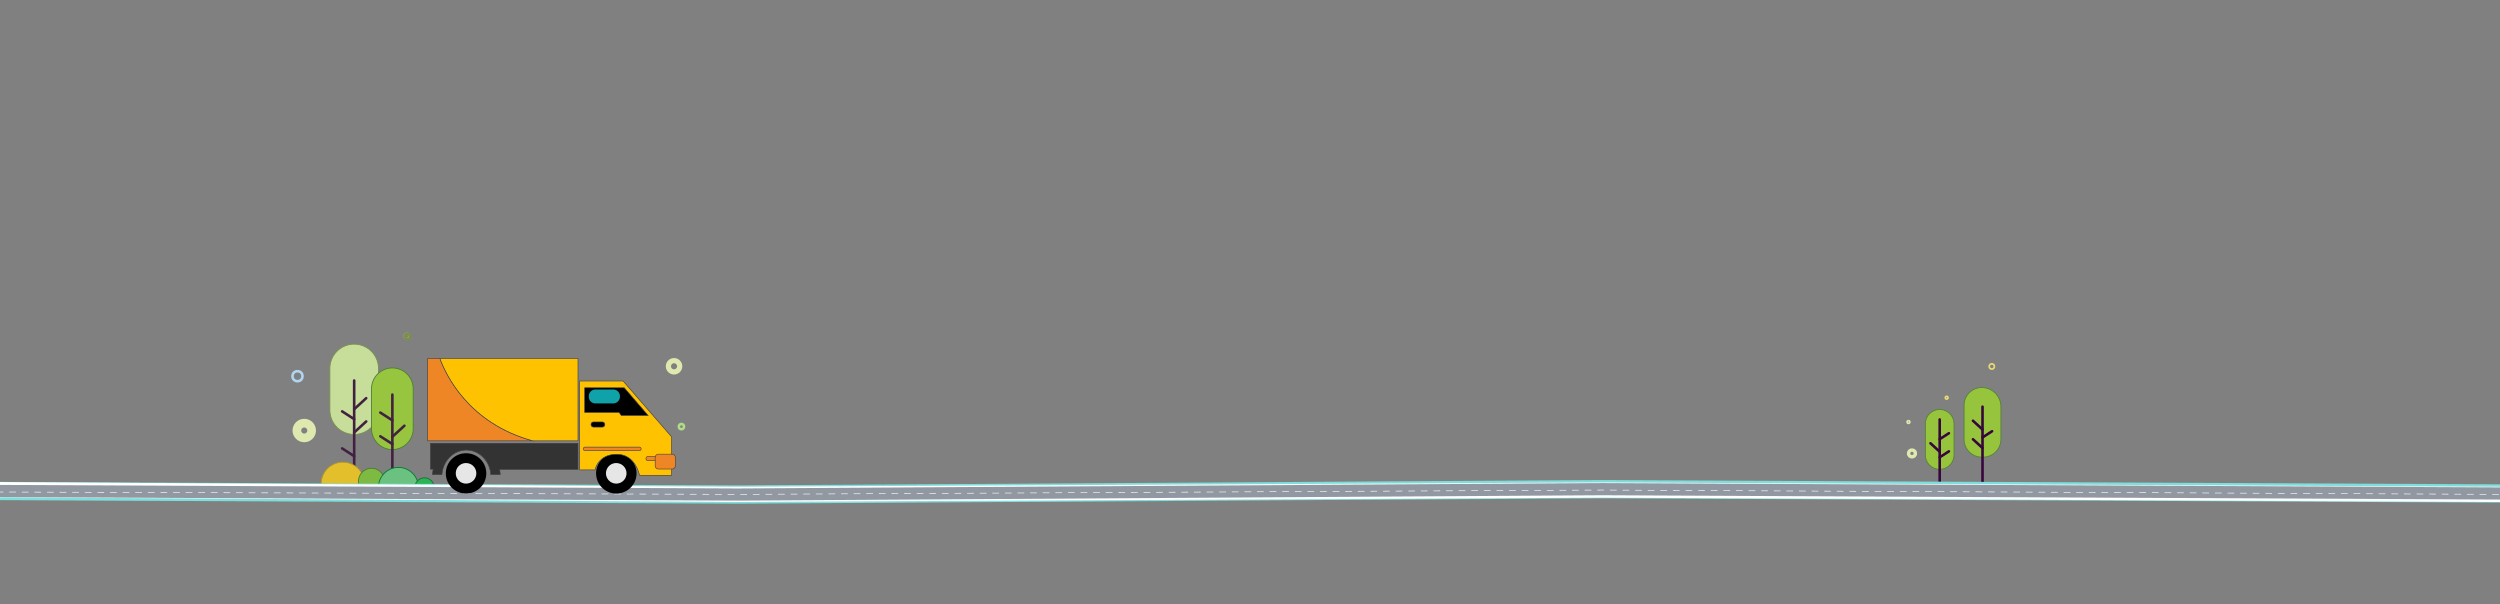 <svg id="Layer_1" data-name="Layer 1" xmlns="http://www.w3.org/2000/svg" xmlns:xlink="http://www.w3.org/1999/xlink" viewBox="0 0 1440 348"><rect x="0" y="0" width="1440" height="348" fill="#808080" stroke="none"/><defs><style>.cls-1,.cls-10,.cls-12,.cls-14,.cls-15,.cls-16,.cls-17,.cls-18,.cls-19,.cls-20,.cls-22,.cls-23,.cls-24,.cls-25,.cls-4,.cls-9{fill:none;}.cls-2{fill:#c7dd9a;}.cls-10,.cls-2{stroke:#7b8f4d;}.cls-10,.cls-11,.cls-18,.cls-19,.cls-2,.cls-20,.cls-22,.cls-23,.cls-24,.cls-25,.cls-27,.cls-28,.cls-29,.cls-3,.cls-31,.cls-5,.cls-6,.cls-7,.cls-8,.cls-9{stroke-miterlimit:10;}.cls-11,.cls-2,.cls-3,.cls-5,.cls-6,.cls-7,.cls-8{stroke-width:0.5px;}.cls-3{fill:#97c53f;stroke:#4a7e34;}.cls-4{stroke:#422040;}.cls-12,.cls-14,.cls-15,.cls-16,.cls-17,.cls-4{stroke-linecap:round;stroke-linejoin:round;}.cls-10,.cls-12,.cls-22,.cls-25,.cls-4,.cls-9{stroke-width:1.5px;}.cls-5{fill:#e2bf2b;stroke:#b4962a;}.cls-6{fill:#7eb942;stroke:#467c2c;}.cls-7{fill:#6ac180;stroke:#007933;}.cls-8{fill:#2bb355;stroke:#146e38;}.cls-9{stroke:#dbd247;opacity:0.5;isolation:isolate;}.cls-11{fill:#97c43d;stroke:#538238;}.cls-12{stroke:#35053c;}.cls-13{clip-path:url(#clip-path);}.cls-14{stroke:#7ddedc;stroke-width:10.52px;}.cls-15,.cls-17{stroke:#fff;}.cls-15{stroke-width:8.77px;}.cls-16{stroke:#9298a1;stroke-width:7.01px;}.cls-17,.cls-27,.cls-28,.cls-29,.cls-31{stroke-width:0.35px;}.cls-17{stroke-dasharray:3.63;}.cls-18,.cls-20,.cls-23,.cls-24{stroke:#dde9af;}.cls-19{stroke:#e7da74;}.cls-20{stroke-width:2px;}.cls-21{clip-path:url(#clip-path-2);}.cls-22{stroke:#afd5f1;}.cls-23{stroke-width:5px;}.cls-24{stroke-width:3px;}.cls-25{stroke:#aedd88;}.cls-26{fill:#e6e6e6;}.cls-27{fill:#fec200;}.cls-27,.cls-28,.cls-29,.cls-31{stroke:#413e45;}.cls-29{fill:#ef8626;}.cls-30{fill:#10a2a9;}.cls-31{fill:#333;}</style><clipPath id="clip-path"><rect class="cls-1" y="165.23" width="1440" height="150"/></clipPath><clipPath id="clip-path-2"><rect class="cls-1" x="1460" y="165.23" width="432" height="150"/></clipPath></defs><g id="Vehicle-Detail-Journey"><path class="cls-2" d="M204,198.23h0a14,14,0,0,1,14,14v24a14,14,0,0,1-14,14h0a14,14,0,0,1-14-14v-24A14,14,0,0,1,204,198.23Z"/><path class="cls-3" d="M226,211.94h0a12,12,0,0,1,12,12v23a12,12,0,0,1-12,12h0a12,12,0,0,1-12-12v-23A12,12,0,0,1,226,211.94Z"/><line class="cls-4" x1="204" y1="219.18" x2="204" y2="274.46"/><line class="cls-4" x1="210.93" y1="242.76" x2="204" y2="249.11"/><line class="cls-4" x1="210.93" y1="229.35" x2="204" y2="235.7"/><line class="cls-4" x1="204" y1="241.42" x2="197.07" y2="236.95"/><line class="cls-4" x1="204" y1="262.75" x2="197.07" y2="258.27"/><line class="cls-4" x1="226" y1="227.29" x2="226" y2="275.16"/><line class="cls-4" x1="232.93" y1="245.22" x2="226" y2="251.57"/><line class="cls-4" x1="226" y1="242.12" x2="219.07" y2="237.65"/><line class="cls-4" x1="226" y1="255.77" x2="219.07" y2="251.3"/><path class="cls-5" d="M209.49,282.23a12.25,12.25,0,0,0,.51-3.5,12.5,12.5,0,0,0-25,0,12.25,12.25,0,0,0,.51,3.5Z"/><path class="cls-6" d="M219.58,282.23a7.5,7.5,0,1,0-11.16,0Z"/><path class="cls-7" d="M240.89,282.23a10.81,10.81,0,0,0,.11-1.5,11.5,11.5,0,0,0-23,0,10.81,10.81,0,0,0,.11,1.5Z"/><path class="cls-8" d="M249.79,282.23a5.43,5.43,0,0,0,.21-1.5,5.5,5.5,0,0,0-11,0,5.43,5.43,0,0,0,.21,1.5Z"/><circle class="cls-9" cx="234.5" cy="193.73" r="1.5"/><circle class="cls-10" cx="234.71" cy="193.88" r="1.6"/><path class="cls-11" d="M1142.34,263.3h-.82a10.21,10.21,0,0,1-10.21-10.21V233.44a10.21,10.21,0,0,1,10.21-10.21h0a11,11,0,0,1,11,11v18.86A10.21,10.21,0,0,1,1142.34,263.3Z"/><line class="cls-12" x1="1141.93" y1="234.25" x2="1141.93" y2="278.23"/><line class="cls-12" x1="1136.42" y1="253.01" x2="1141.93" y2="258.06"/><line class="cls-12" x1="1136.42" y1="242.34" x2="1141.93" y2="247.39"/><line class="cls-12" x1="1141.93" y1="251.95" x2="1147.44" y2="248.39"/><path class="cls-11" d="M1117.26,270.33h0a8.26,8.26,0,0,1-8.26-8.26V244.13a8.26,8.26,0,0,1,8.26-8.26h0a8.26,8.26,0,0,1,8.25,8.26v17.94A8.26,8.26,0,0,1,1117.26,270.33Z"/><line class="cls-12" x1="1117.26" y1="241.62" x2="1117.26" y2="278.23"/><line class="cls-12" x1="1111.96" y1="255.33" x2="1117.26" y2="260.19"/><line class="cls-12" x1="1117.26" y1="252.96" x2="1122.56" y2="249.54"/><line class="cls-12" x1="1117.26" y1="263.4" x2="1122.56" y2="259.98"/><g class="cls-13"><polyline class="cls-14" points="1475.56 284.42 923.01 281.76 425.18 284.86 -17.67 282.73"/><polyline class="cls-15" points="1475.56 284.94 923.01 282.27 425.06 284.76 -17.59 281.95"/><polyline class="cls-16" points="1475.56 284.42 923.01 281.76 425.18 284.86 -17.67 282.73"/><polyline class="cls-17" points="1475.56 284.94 923.01 282.27 425.06 284.76 -17.6 283.34"/></g><circle class="cls-18" cx="1099.28" cy="243.08" r="0.78"/><circle class="cls-19" cx="1121.28" cy="229.08" r="0.78"/><circle class="cls-19" cx="1147.28" cy="211.08" r="1.5"/><circle class="cls-20" cx="1101.3" cy="261.18" r="1.94"/><g class="cls-21"><polyline class="cls-14" points="2758.56 284.42 2206.01 281.76 1708.18 284.86 1265.33 282.73"/><polyline class="cls-15" points="2758.56 284.94 2206.01 282.27 1708.06 284.76 1265.41 281.95"/><polyline class="cls-16" points="2758.56 284.42 2206.01 281.76 1708.18 284.86 1265.33 282.73"/><polyline class="cls-17" points="2758.56 284.94 2206.01 282.27 1708.06 284.76 1265.4 283.34"/></g><circle class="cls-22" cx="171.35" cy="216.69" r="2.88"/><circle class="cls-23" cx="175.25" cy="247.98" r="4.25"/><circle class="cls-24" cx="388.25" cy="210.98" r="3.25"/><circle class="cls-25" cx="392.5" cy="245.73" r="1.5"/><path d="M355,261.08a11.57,11.57,0,0,1,11.65,11.45v.11a11.65,11.65,0,0,1-23.3,0v-.11A11.57,11.57,0,0,1,355,261.08Z"/><path class="cls-26" d="M349.05,272.53a5.91,5.91,0,1,0,6-5.8H355A5.86,5.86,0,0,0,349.05,272.53Z"/><path class="cls-27" d="M358.9,219.46h-25v51.2h8.85s1.49-9,12.5-9,13.13,12.17,13.13,12.17h18.43V251.6Z"/><polygon class="cls-28" points="336.78 223.35 336.78 237.55 356.58 237.55 357.85 239.32 373.3 239.32 359.58 223.37 336.78 223.35"/><path class="cls-29" d="M387,264.14a1.13,1.13,0,0,1-1.08,1.18H373.18a1.14,1.14,0,0,1-1.09-1.17h0a1.14,1.14,0,0,1,1.09-1.19h12.71a1.13,1.13,0,0,1,1.11,1.17Z"/><path class="cls-28" d="M348.37,244.54A1.43,1.43,0,0,1,347,246h-5.2a1.43,1.43,0,0,1-1.37-1.48h0a1.42,1.42,0,0,1,1.36-1.48H347a1.42,1.42,0,0,1,1.36,1.48h0Z"/><path class="cls-29" d="M389,268.17a1.92,1.92,0,0,1-1.84,2h-7.94a1.92,1.92,0,0,1-1.84-2h0V263.6a1.92,1.92,0,0,1,1.84-2h7.94a1.92,1.92,0,0,1,1.84,2h0Z"/><path class="cls-30" d="M357.07,228.36a3.83,3.83,0,0,1-3.65,4H342.8a3.83,3.83,0,0,1-3.66-4h0a3.83,3.83,0,0,1,3.65-4H353.4a3.82,3.82,0,0,1,3.67,4Z"/><path class="cls-29" d="M369.3,258.55a1,1,0,0,1-.91,1H336.9a1,1,0,0,1-.91-1h0a1,1,0,0,1,.91-1h31.49A1,1,0,0,1,369.3,258.55Z"/><path class="cls-31" d="M332.92,255.33h-85v14.9h1.61a22.26,22.26,0,0,0-.41,3.15h5.43c.56-7.89,6.66-14.13,14.08-14.13s13.52,6.24,14.08,14.13h5.42a25.06,25.06,0,0,0-.36-3h45.14Z"/><path class="cls-29" d="M246.31,206.51h7.1c3.23,8.9,16.23,37.27,53.52,47.41H246.31Z"/><path class="cls-27" d="M253.41,206.51h79.51v47.41h-26C269.64,243.78,256.64,215.41,253.41,206.51Z"/><path d="M268.45,261.08a11.57,11.57,0,0,1,11.65,11.45v.11a11.65,11.65,0,0,1-23.3,0v-.11A11.57,11.57,0,0,1,268.45,261.08Z"/><path class="cls-26" d="M262.54,272.53a5.91,5.91,0,1,0,6-5.8h-.11A5.86,5.86,0,0,0,262.54,272.53Z"/></g></svg>